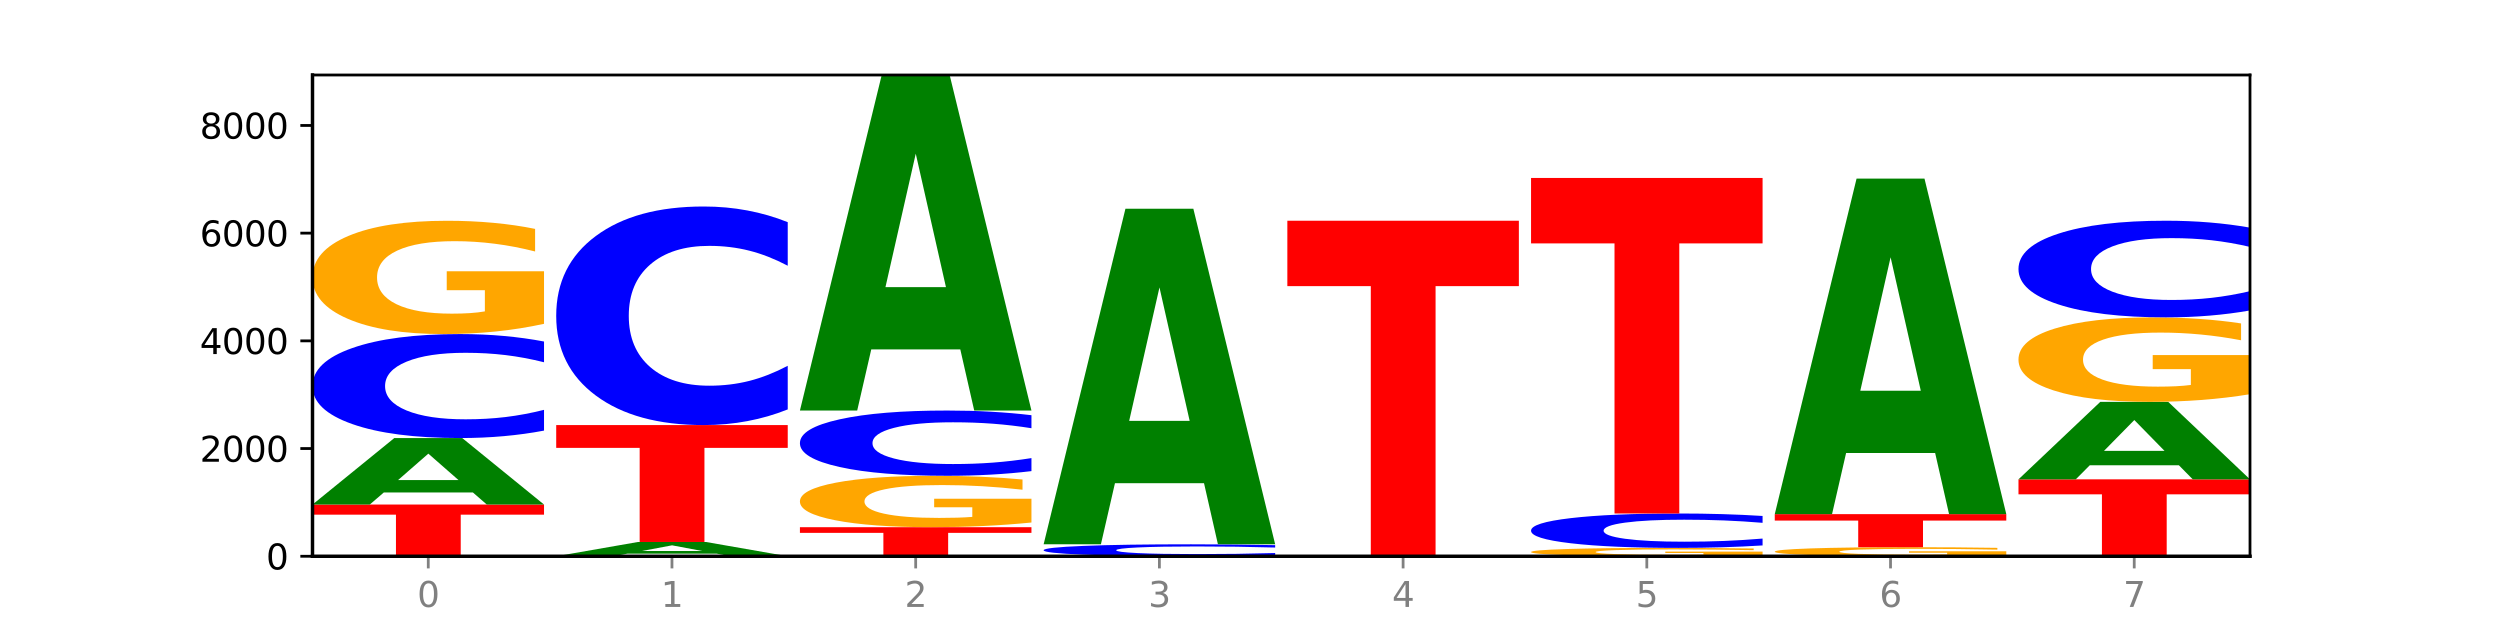<?xml version="1.0" encoding="utf-8" standalone="no"?>
<!DOCTYPE svg PUBLIC "-//W3C//DTD SVG 1.1//EN"
  "http://www.w3.org/Graphics/SVG/1.1/DTD/svg11.dtd">
<svg xmlns:xlink="http://www.w3.org/1999/xlink" width="720pt" height="180pt" viewBox="0 0 720 180" xmlns="http://www.w3.org/2000/svg" version="1.1">
 <defs>
  <style type="text/css">*{stroke-linejoin: round; stroke-linecap: butt}</style>
 </defs>
 <g id="figure_1">
  <g id="patch_1">
   <path d="M 0 180 
L 720 180 
L 720 0 
L 0 0 
z
" style="fill: #ffffff"/>
  </g>
  <g id="axes_1">
   <g id="patch_2">
    <path d="M 90 160.2 
L 648 160.2 
L 648 21.6 
L 90 21.6 
z
" style="fill: #ffffff"/>
   </g>
   <g id="line2d_1">
    <path d="M 90 160.2 
L 648 160.2 
" clip-path="url(#p863ce85b8a)" style="fill: none; stroke: #000000; stroke-width: 0.5; stroke-linecap: square"/>
   </g>
   <g id="patch_3">
    <path d="M 90 145.312 
L 156.679 145.312 
L 156.679 148.215 
L 132.69 148.215 
L 132.69 160.2 
L 114.036 160.2 
L 114.036 148.215 
L 90 148.215 
L 90 145.312 
z
" clip-path="url(#p863ce85b8a)" style="fill: #ff0000"/>
   </g>
   <g id="patch_4">
    <path d="M 136.189 141.823 
L 110.545 141.823 
L 106.496 145.312 
L 90 145.312 
L 113.558 126.159 
L 133.121 126.159 
L 156.679 145.312 
L 140.197 145.312 
L 136.189 141.823 
z
M 114.635 138.268 
L 132.058 138.268 
L 123.36 130.649 
L 114.635 138.268 
z
" clip-path="url(#p863ce85b8a)" style="fill: #008000"/>
   </g>
   <g id="patch_5">
    <path d="M 156.679 124.012 
Q 151.102 125.076 145.07 125.614 
Q 139.039 126.159 132.47 126.159 
Q 112.882 126.159 101.441 122.125 
Q 90 118.092 90 111.194 
Q 90 104.272 101.441 100.245 
Q 112.882 96.212 132.47 96.212 
Q 139.039 96.212 145.07 96.756 
Q 151.102 97.294 156.679 98.358 
L 156.679 104.328 
Q 151.051 102.917 145.591 102.262 
Q 140.131 101.606 134.1 101.606 
Q 123.281 101.606 117.082 104.161 
Q 110.899 106.71 110.899 111.194 
Q 110.899 115.661 117.082 118.216 
Q 123.281 120.764 134.1 120.764 
Q 140.131 120.764 145.591 120.109 
Q 151.051 119.447 156.679 118.036 
L 156.679 124.012 
z
" clip-path="url(#p863ce85b8a)" style="fill: #0000ff"/>
   </g>
   <g id="patch_6">
    <path d="M 156.679 93.259 
Q 149.955 94.736 142.722 95.477 
Q 135.489 96.212 127.778 96.212 
Q 110.353 96.212 100.177 91.817 
Q 90 87.422 90 79.907 
Q 90 72.304 100.356 67.943 
Q 110.727 63.582 128.764 63.582 
Q 135.713 63.582 142.079 64.175 
Q 148.46 64.761 154.109 65.921 
L 154.109 72.425 
Q 148.281 70.935 142.513 70.201 
Q 136.744 69.459 130.946 69.459 
Q 120.216 69.459 114.403 72.169 
Q 108.59 74.872 108.59 79.907 
Q 108.59 84.895 114.194 87.618 
Q 119.798 90.334 130.109 90.334 
Q 132.919 90.334 135.325 90.179 
Q 137.731 90.017 139.643 89.68 
L 139.643 83.574 
L 128.66 83.574 
L 128.66 78.134 
L 156.679 78.134 
L 156.679 93.259 
z
" clip-path="url(#p863ce85b8a)" style="fill: #ffa600"/>
   </g>
   <g id="patch_7">
    <path d="M 206.377 159.451 
L 180.734 159.451 
L 176.685 160.2 
L 160.189 160.2 
L 183.747 156.09 
L 203.31 156.09 
L 226.868 160.2 
L 210.386 160.2 
L 206.377 159.451 
z
M 184.824 158.689 
L 202.247 158.689 
L 193.549 157.054 
L 184.824 158.689 
z
" clip-path="url(#p863ce85b8a)" style="fill: #008000"/>
   </g>
   <g id="patch_8">
    <path d="M 160.189 122.421 
L 226.868 122.421 
L 226.868 128.988 
L 202.879 128.988 
L 202.879 156.09 
L 184.224 156.09 
L 184.224 128.988 
L 160.189 128.988 
L 160.189 122.421 
z
" clip-path="url(#p863ce85b8a)" style="fill: #ff0000"/>
   </g>
   <g id="patch_9">
    <path d="M 226.868 117.909 
Q 221.29 120.146 215.259 121.277 
Q 209.228 122.421 202.659 122.421 
Q 183.07 122.421 171.629 113.943 
Q 160.189 105.465 160.189 90.966 
Q 160.189 76.415 171.629 67.95 
Q 183.07 59.472 202.659 59.472 
Q 209.228 59.472 215.259 60.616 
Q 221.29 61.747 226.868 63.984 
L 226.868 76.532 
Q 221.24 73.568 215.78 72.189 
Q 210.32 70.811 204.289 70.811 
Q 193.47 70.811 187.27 76.181 
Q 181.088 81.539 181.088 90.966 
Q 181.088 100.354 187.27 105.725 
Q 193.47 111.082 204.289 111.082 
Q 210.32 111.082 215.78 109.704 
Q 221.24 108.313 226.868 105.348 
L 226.868 117.909 
z
" clip-path="url(#p863ce85b8a)" style="fill: #0000ff"/>
   </g>
   <g id="patch_10">
    <path d="M 230.377 151.825 
L 297.057 151.825 
L 297.057 153.459 
L 273.068 153.459 
L 273.068 160.2 
L 254.413 160.2 
L 254.413 153.459 
L 230.377 153.459 
L 230.377 151.825 
z
" clip-path="url(#p863ce85b8a)" style="fill: #ff0000"/>
   </g>
   <g id="patch_11">
    <path d="M 297.057 150.487 
Q 290.332 151.156 283.099 151.492 
Q 275.866 151.825 268.155 151.825 
Q 250.731 151.825 240.554 149.833 
Q 230.377 147.84 230.377 144.432 
Q 230.377 140.985 240.733 139.008 
Q 251.104 137.03 269.142 137.03 
Q 276.09 137.03 282.457 137.299 
Q 288.838 137.565 294.486 138.091 
L 294.486 141.04 
Q 288.658 140.365 282.89 140.031 
Q 277.122 139.695 271.323 139.695 
Q 260.594 139.695 254.781 140.924 
Q 248.967 142.149 248.967 144.432 
Q 248.967 146.694 254.571 147.929 
Q 260.175 149.16 270.487 149.16 
Q 273.296 149.16 275.702 149.09 
Q 278.108 149.017 280.021 148.864 
L 280.021 146.095 
L 269.037 146.095 
L 269.037 143.629 
L 297.057 143.629 
L 297.057 150.487 
z
" clip-path="url(#p863ce85b8a)" style="fill: #ffa600"/>
   </g>
   <g id="patch_12">
    <path d="M 297.057 135.683 
Q 291.479 136.351 285.448 136.689 
Q 279.417 137.03 272.848 137.03 
Q 253.259 137.03 241.818 134.499 
Q 230.377 131.967 230.377 127.638 
Q 230.377 123.293 241.818 120.765 
Q 253.259 118.234 272.848 118.234 
Q 279.417 118.234 285.448 118.576 
Q 291.479 118.913 297.057 119.581 
L 297.057 123.328 
Q 291.429 122.443 285.969 122.031 
Q 280.509 121.62 274.477 121.62 
Q 263.658 121.62 257.459 123.223 
Q 251.277 124.823 251.277 127.638 
Q 251.277 130.441 257.459 132.045 
Q 263.658 133.644 274.477 133.644 
Q 280.509 133.644 285.969 133.233 
Q 291.429 132.817 297.057 131.932 
L 297.057 135.683 
z
" clip-path="url(#p863ce85b8a)" style="fill: #0000ff"/>
   </g>
   <g id="patch_13">
    <path d="M 276.566 100.63 
L 250.922 100.63 
L 246.873 118.234 
L 230.377 118.234 
L 253.935 21.6 
L 273.499 21.6 
L 297.057 118.234 
L 280.574 118.234 
L 276.566 100.63 
z
M 255.012 82.695 
L 272.435 82.695 
L 263.737 44.257 
L 255.012 82.695 
z
" clip-path="url(#p863ce85b8a)" style="fill: #008000"/>
   </g>
   <g id="patch_14">
    <path d="M 367.245 159.953 
Q 361.668 160.076 355.636 160.137 
Q 349.605 160.2 343.036 160.2 
Q 323.448 160.2 312.007 159.736 
Q 300.566 159.273 300.566 158.48 
Q 300.566 157.684 312.007 157.221 
Q 323.448 156.757 343.036 156.757 
Q 349.605 156.757 355.636 156.82 
Q 361.668 156.882 367.245 157.004 
L 367.245 157.69 
Q 361.617 157.528 356.157 157.453 
Q 350.697 157.377 344.666 157.377 
Q 333.847 157.377 327.648 157.671 
Q 321.465 157.964 321.465 158.48 
Q 321.465 158.993 327.648 159.287 
Q 333.847 159.58 344.666 159.58 
Q 350.697 159.58 356.157 159.504 
Q 361.617 159.428 367.245 159.266 
L 367.245 159.953 
z
" clip-path="url(#p863ce85b8a)" style="fill: #0000ff"/>
   </g>
   <g id="patch_15">
    <path d="M 346.755 139.153 
L 321.111 139.153 
L 317.062 156.757 
L 300.566 156.757 
L 324.124 60.123 
L 343.687 60.123 
L 367.245 156.757 
L 350.763 156.757 
L 346.755 139.153 
z
M 325.201 121.218 
L 342.624 121.218 
L 333.926 82.78 
L 325.201 121.218 
z
" clip-path="url(#p863ce85b8a)" style="fill: #008000"/>
   </g>
   <g id="patch_16">
    <path d="M 370.755 63.566 
L 437.434 63.566 
L 437.434 82.412 
L 413.445 82.412 
L 413.445 160.2 
L 394.79 160.2 
L 394.79 82.412 
L 370.755 82.412 
L 370.755 63.566 
z
" clip-path="url(#p863ce85b8a)" style="fill: #ff0000"/>
   </g>
   <g id="patch_17">
    <path d="M 507.623 159.983 
Q 500.898 160.091 493.665 160.146 
Q 486.432 160.2 478.721 160.2 
Q 461.297 160.2 451.12 159.876 
Q 440.943 159.552 440.943 158.999 
Q 440.943 158.439 451.299 158.117 
Q 461.67 157.796 479.708 157.796 
Q 486.656 157.796 493.023 157.84 
Q 499.404 157.883 505.052 157.968 
L 505.052 158.448 
Q 499.224 158.338 493.456 158.284 
Q 487.688 158.229 481.889 158.229 
Q 471.16 158.229 465.347 158.429 
Q 459.533 158.628 459.533 158.999 
Q 459.533 159.366 465.137 159.567 
Q 470.741 159.767 481.053 159.767 
Q 483.862 159.767 486.268 159.756 
Q 488.674 159.744 490.587 159.719 
L 490.587 159.269 
L 479.603 159.269 
L 479.603 158.868 
L 507.623 158.868 
L 507.623 159.983 
z
" clip-path="url(#p863ce85b8a)" style="fill: #ffa600"/>
   </g>
   <g id="patch_18">
    <path d="M 507.623 157.086 
Q 502.045 157.438 496.014 157.616 
Q 489.983 157.796 483.414 157.796 
Q 463.825 157.796 452.384 156.461 
Q 440.943 155.127 440.943 152.844 
Q 440.943 150.554 452.384 149.221 
Q 463.825 147.886 483.414 147.886 
Q 489.983 147.886 496.014 148.066 
Q 502.045 148.244 507.623 148.597 
L 507.623 150.572 
Q 501.995 150.105 496.535 149.888 
Q 491.075 149.671 485.043 149.671 
Q 474.224 149.671 468.025 150.517 
Q 461.843 151.36 461.843 152.844 
Q 461.843 154.322 468.025 155.168 
Q 474.224 156.011 485.043 156.011 
Q 491.075 156.011 496.535 155.794 
Q 501.995 155.575 507.623 155.108 
L 507.623 157.086 
z
" clip-path="url(#p863ce85b8a)" style="fill: #0000ff"/>
   </g>
   <g id="patch_19">
    <path d="M 440.943 51.252 
L 507.623 51.252 
L 507.623 70.099 
L 483.634 70.099 
L 483.634 147.886 
L 464.979 147.886 
L 464.979 70.099 
L 440.943 70.099 
L 440.943 51.252 
z
" clip-path="url(#p863ce85b8a)" style="fill: #ff0000"/>
   </g>
   <g id="patch_20">
    <path d="M 577.811 159.964 
Q 571.087 160.082 563.854 160.141 
Q 556.621 160.2 548.91 160.2 
Q 531.486 160.2 521.309 159.849 
Q 511.132 159.498 511.132 158.898 
Q 511.132 158.291 521.488 157.943 
Q 531.859 157.595 549.896 157.595 
Q 556.845 157.595 563.211 157.642 
Q 569.592 157.689 575.241 157.781 
L 575.241 158.301 
Q 569.413 158.182 563.645 158.123 
Q 557.876 158.064 552.078 158.064 
Q 541.348 158.064 535.535 158.28 
Q 529.722 158.496 529.722 158.898 
Q 529.722 159.296 535.326 159.514 
Q 540.93 159.731 551.241 159.731 
Q 554.051 159.731 556.457 159.718 
Q 558.863 159.705 560.775 159.678 
L 560.775 159.191 
L 549.792 159.191 
L 549.792 158.757 
L 577.811 158.757 
L 577.811 159.964 
z
" clip-path="url(#p863ce85b8a)" style="fill: #ffa600"/>
   </g>
   <g id="patch_21">
    <path d="M 511.132 148.072 
L 577.811 148.072 
L 577.811 149.929 
L 553.822 149.929 
L 553.822 157.595 
L 535.168 157.595 
L 535.168 149.929 
L 511.132 149.929 
L 511.132 148.072 
z
" clip-path="url(#p863ce85b8a)" style="fill: #ff0000"/>
   </g>
   <g id="patch_22">
    <path d="M 557.321 130.469 
L 531.677 130.469 
L 527.628 148.072 
L 511.132 148.072 
L 534.69 51.438 
L 554.253 51.438 
L 577.811 148.072 
L 561.329 148.072 
L 557.321 130.469 
z
M 535.767 112.534 
L 553.19 112.534 
L 544.492 74.095 
L 535.767 112.534 
z
" clip-path="url(#p863ce85b8a)" style="fill: #008000"/>
   </g>
   <g id="patch_23">
    <path d="M 581.321 138.054 
L 648 138.054 
L 648 142.373 
L 624.011 142.373 
L 624.011 160.2 
L 605.356 160.2 
L 605.356 142.373 
L 581.321 142.373 
L 581.321 138.054 
z
" clip-path="url(#p863ce85b8a)" style="fill: #ff0000"/>
   </g>
   <g id="patch_24">
    <path d="M 627.51 133.988 
L 601.866 133.988 
L 597.817 138.054 
L 581.321 138.054 
L 604.879 115.737 
L 624.442 115.737 
L 648 138.054 
L 631.518 138.054 
L 627.51 133.988 
z
M 605.956 129.846 
L 623.379 129.846 
L 614.681 120.969 
L 605.956 129.846 
z
" clip-path="url(#p863ce85b8a)" style="fill: #008000"/>
   </g>
   <g id="patch_25">
    <path d="M 648 113.535 
Q 641.275 114.636 634.042 115.189 
Q 626.81 115.737 619.099 115.737 
Q 601.674 115.737 591.497 112.46 
Q 581.321 109.182 581.321 103.578 
Q 581.321 97.908 591.677 94.656 
Q 602.048 91.404 620.085 91.404 
Q 627.034 91.404 633.4 91.846 
Q 639.781 92.284 645.43 93.148 
L 645.43 97.999 
Q 639.602 96.888 633.833 96.34 
Q 628.065 95.787 622.267 95.787 
Q 611.537 95.787 605.724 97.808 
Q 599.911 99.823 599.911 103.578 
Q 599.911 107.298 605.515 109.328 
Q 611.119 111.354 621.43 111.354 
Q 624.239 111.354 626.645 111.238 
Q 629.051 111.118 630.964 110.866 
L 630.964 106.312 
L 619.98 106.312 
L 619.98 102.256 
L 648 102.256 
L 648 113.535 
z
" clip-path="url(#p863ce85b8a)" style="fill: #ffa600"/>
   </g>
   <g id="patch_26">
    <path d="M 648 89.409 
Q 642.422 90.398 636.391 90.898 
Q 630.36 91.404 623.791 91.404 
Q 604.202 91.404 592.762 87.655 
Q 581.321 83.905 581.321 77.494 
Q 581.321 71.059 592.762 67.315 
Q 604.202 63.566 623.791 63.566 
Q 630.36 63.566 636.391 64.072 
Q 642.422 64.572 648 65.562 
L 648 71.111 
Q 642.372 69.8 636.912 69.19 
Q 631.452 68.581 625.421 68.581 
Q 614.602 68.581 608.402 70.955 
Q 602.22 73.325 602.22 77.494 
Q 602.22 81.646 608.402 84.02 
Q 614.602 86.39 625.421 86.39 
Q 631.452 86.39 636.912 85.78 
Q 642.372 85.165 648 83.854 
L 648 89.409 
z
" clip-path="url(#p863ce85b8a)" style="fill: #0000ff"/>
   </g>
   <g id="matplotlib.axis_1">
    <g id="xtick_1">
     <g id="line2d_2">
      <defs>
       <path id="m14dbf536ef" d="M 0 0 
L 0 3.5 
" style="stroke: #808080; stroke-width: 0.8"/>
      </defs>
      <g>
       <use xlink:href="#m14dbf536ef" x="123.34" y="160.2" style="fill: #808080; stroke: #808080; stroke-width: 0.8"/>
      </g>
     </g>
     <g id="text_1">
      <!-- 0 -->
      <g style="fill: #808080" transform="translate(120.158 174.798) scale(0.1 -0.1)">
       <defs>
        <path id="DejaVuSans-30" d="M 2034 4250 
Q 1547 4250 1301 3770 
Q 1056 3291 1056 2328 
Q 1056 1369 1301 889 
Q 1547 409 2034 409 
Q 2525 409 2770 889 
Q 3016 1369 3016 2328 
Q 3016 3291 2770 3770 
Q 2525 4250 2034 4250 
z
M 2034 4750 
Q 2819 4750 3233 4129 
Q 3647 3509 3647 2328 
Q 3647 1150 3233 529 
Q 2819 -91 2034 -91 
Q 1250 -91 836 529 
Q 422 1150 422 2328 
Q 422 3509 836 4129 
Q 1250 4750 2034 4750 
z
" transform="scale(0.016)"/>
       </defs>
       <use xlink:href="#DejaVuSans-30"/>
      </g>
     </g>
    </g>
    <g id="xtick_2">
     <g id="line2d_3">
      <g>
       <use xlink:href="#m14dbf536ef" x="193.528" y="160.2" style="fill: #808080; stroke: #808080; stroke-width: 0.8"/>
      </g>
     </g>
     <g id="text_2">
      <!-- 1 -->
      <g style="fill: #808080" transform="translate(190.347 174.798) scale(0.1 -0.1)">
       <defs>
        <path id="DejaVuSans-31" d="M 794 531 
L 1825 531 
L 1825 4091 
L 703 3866 
L 703 4441 
L 1819 4666 
L 2450 4666 
L 2450 531 
L 3481 531 
L 3481 0 
L 794 0 
L 794 531 
z
" transform="scale(0.016)"/>
       </defs>
       <use xlink:href="#DejaVuSans-31"/>
      </g>
     </g>
    </g>
    <g id="xtick_3">
     <g id="line2d_4">
      <g>
       <use xlink:href="#m14dbf536ef" x="263.717" y="160.2" style="fill: #808080; stroke: #808080; stroke-width: 0.8"/>
      </g>
     </g>
     <g id="text_3">
      <!-- 2 -->
      <g style="fill: #808080" transform="translate(260.536 174.798) scale(0.1 -0.1)">
       <defs>
        <path id="DejaVuSans-32" d="M 1228 531 
L 3431 531 
L 3431 0 
L 469 0 
L 469 531 
Q 828 903 1448 1529 
Q 2069 2156 2228 2338 
Q 2531 2678 2651 2914 
Q 2772 3150 2772 3378 
Q 2772 3750 2511 3984 
Q 2250 4219 1831 4219 
Q 1534 4219 1204 4116 
Q 875 4013 500 3803 
L 500 4441 
Q 881 4594 1212 4672 
Q 1544 4750 1819 4750 
Q 2544 4750 2975 4387 
Q 3406 4025 3406 3419 
Q 3406 3131 3298 2873 
Q 3191 2616 2906 2266 
Q 2828 2175 2409 1742 
Q 1991 1309 1228 531 
z
" transform="scale(0.016)"/>
       </defs>
       <use xlink:href="#DejaVuSans-32"/>
      </g>
     </g>
    </g>
    <g id="xtick_4">
     <g id="line2d_5">
      <g>
       <use xlink:href="#m14dbf536ef" x="333.906" y="160.2" style="fill: #808080; stroke: #808080; stroke-width: 0.8"/>
      </g>
     </g>
     <g id="text_4">
      <!-- 3 -->
      <g style="fill: #808080" transform="translate(330.724 174.798) scale(0.1 -0.1)">
       <defs>
        <path id="DejaVuSans-33" d="M 2597 2516 
Q 3050 2419 3304 2112 
Q 3559 1806 3559 1356 
Q 3559 666 3084 287 
Q 2609 -91 1734 -91 
Q 1441 -91 1130 -33 
Q 819 25 488 141 
L 488 750 
Q 750 597 1062 519 
Q 1375 441 1716 441 
Q 2309 441 2620 675 
Q 2931 909 2931 1356 
Q 2931 1769 2642 2001 
Q 2353 2234 1838 2234 
L 1294 2234 
L 1294 2753 
L 1863 2753 
Q 2328 2753 2575 2939 
Q 2822 3125 2822 3475 
Q 2822 3834 2567 4026 
Q 2313 4219 1838 4219 
Q 1578 4219 1281 4162 
Q 984 4106 628 3988 
L 628 4550 
Q 988 4650 1302 4700 
Q 1616 4750 1894 4750 
Q 2613 4750 3031 4423 
Q 3450 4097 3450 3541 
Q 3450 3153 3228 2886 
Q 3006 2619 2597 2516 
z
" transform="scale(0.016)"/>
       </defs>
       <use xlink:href="#DejaVuSans-33"/>
      </g>
     </g>
    </g>
    <g id="xtick_5">
     <g id="line2d_6">
      <g>
       <use xlink:href="#m14dbf536ef" x="404.094" y="160.2" style="fill: #808080; stroke: #808080; stroke-width: 0.8"/>
      </g>
     </g>
     <g id="text_5">
      <!-- 4 -->
      <g style="fill: #808080" transform="translate(400.913 174.798) scale(0.1 -0.1)">
       <defs>
        <path id="DejaVuSans-34" d="M 2419 4116 
L 825 1625 
L 2419 1625 
L 2419 4116 
z
M 2253 4666 
L 3047 4666 
L 3047 1625 
L 3713 1625 
L 3713 1100 
L 3047 1100 
L 3047 0 
L 2419 0 
L 2419 1100 
L 313 1100 
L 313 1709 
L 2253 4666 
z
" transform="scale(0.016)"/>
       </defs>
       <use xlink:href="#DejaVuSans-34"/>
      </g>
     </g>
    </g>
    <g id="xtick_6">
     <g id="line2d_7">
      <g>
       <use xlink:href="#m14dbf536ef" x="474.283" y="160.2" style="fill: #808080; stroke: #808080; stroke-width: 0.8"/>
      </g>
     </g>
     <g id="text_6">
      <!-- 5 -->
      <g style="fill: #808080" transform="translate(471.102 174.798) scale(0.1 -0.1)">
       <defs>
        <path id="DejaVuSans-35" d="M 691 4666 
L 3169 4666 
L 3169 4134 
L 1269 4134 
L 1269 2991 
Q 1406 3038 1543 3061 
Q 1681 3084 1819 3084 
Q 2600 3084 3056 2656 
Q 3513 2228 3513 1497 
Q 3513 744 3044 326 
Q 2575 -91 1722 -91 
Q 1428 -91 1123 -41 
Q 819 9 494 109 
L 494 744 
Q 775 591 1075 516 
Q 1375 441 1709 441 
Q 2250 441 2565 725 
Q 2881 1009 2881 1497 
Q 2881 1984 2565 2268 
Q 2250 2553 1709 2553 
Q 1456 2553 1204 2497 
Q 953 2441 691 2322 
L 691 4666 
z
" transform="scale(0.016)"/>
       </defs>
       <use xlink:href="#DejaVuSans-35"/>
      </g>
     </g>
    </g>
    <g id="xtick_7">
     <g id="line2d_8">
      <g>
       <use xlink:href="#m14dbf536ef" x="544.472" y="160.2" style="fill: #808080; stroke: #808080; stroke-width: 0.8"/>
      </g>
     </g>
     <g id="text_7">
      <!-- 6 -->
      <g style="fill: #808080" transform="translate(541.29 174.798) scale(0.1 -0.1)">
       <defs>
        <path id="DejaVuSans-36" d="M 2113 2584 
Q 1688 2584 1439 2293 
Q 1191 2003 1191 1497 
Q 1191 994 1439 701 
Q 1688 409 2113 409 
Q 2538 409 2786 701 
Q 3034 994 3034 1497 
Q 3034 2003 2786 2293 
Q 2538 2584 2113 2584 
z
M 3366 4563 
L 3366 3988 
Q 3128 4100 2886 4159 
Q 2644 4219 2406 4219 
Q 1781 4219 1451 3797 
Q 1122 3375 1075 2522 
Q 1259 2794 1537 2939 
Q 1816 3084 2150 3084 
Q 2853 3084 3261 2657 
Q 3669 2231 3669 1497 
Q 3669 778 3244 343 
Q 2819 -91 2113 -91 
Q 1303 -91 875 529 
Q 447 1150 447 2328 
Q 447 3434 972 4092 
Q 1497 4750 2381 4750 
Q 2619 4750 2861 4703 
Q 3103 4656 3366 4563 
z
" transform="scale(0.016)"/>
       </defs>
       <use xlink:href="#DejaVuSans-36"/>
      </g>
     </g>
    </g>
    <g id="xtick_8">
     <g id="line2d_9">
      <g>
       <use xlink:href="#m14dbf536ef" x="614.66" y="160.2" style="fill: #808080; stroke: #808080; stroke-width: 0.8"/>
      </g>
     </g>
     <g id="text_8">
      <!-- 7 -->
      <g style="fill: #808080" transform="translate(611.479 174.798) scale(0.1 -0.1)">
       <defs>
        <path id="DejaVuSans-37" d="M 525 4666 
L 3525 4666 
L 3525 4397 
L 1831 0 
L 1172 0 
L 2766 4134 
L 525 4134 
L 525 4666 
z
" transform="scale(0.016)"/>
       </defs>
       <use xlink:href="#DejaVuSans-37"/>
      </g>
     </g>
    </g>
   </g>
   <g id="matplotlib.axis_2">
    <g id="ytick_1">
     <g id="line2d_10">
      <defs>
       <path id="ma04905c0bf" d="M 0 0 
L -3.5 0 
" style="stroke: #000000; stroke-width: 0.8"/>
      </defs>
      <g>
       <use xlink:href="#ma04905c0bf" x="90" y="160.2" style="stroke: #000000; stroke-width: 0.8"/>
      </g>
     </g>
     <g id="text_9">
      <!-- 0 -->
      <g transform="translate(76.638 163.999) scale(0.1 -0.1)">
       <use xlink:href="#DejaVuSans-30"/>
      </g>
     </g>
    </g>
    <g id="ytick_2">
     <g id="line2d_11">
      <g>
       <use xlink:href="#ma04905c0bf" x="90" y="129.183" style="stroke: #000000; stroke-width: 0.8"/>
      </g>
     </g>
     <g id="text_10">
      <!-- 2000 -->
      <g transform="translate(57.55 132.982) scale(0.1 -0.1)">
       <use xlink:href="#DejaVuSans-32"/>
       <use xlink:href="#DejaVuSans-30" x="63.623"/>
       <use xlink:href="#DejaVuSans-30" x="127.246"/>
       <use xlink:href="#DejaVuSans-30" x="190.869"/>
      </g>
     </g>
    </g>
    <g id="ytick_3">
     <g id="line2d_12">
      <g>
       <use xlink:href="#ma04905c0bf" x="90" y="98.166" style="stroke: #000000; stroke-width: 0.8"/>
      </g>
     </g>
     <g id="text_11">
      <!-- 4000 -->
      <g transform="translate(57.55 101.965) scale(0.1 -0.1)">
       <use xlink:href="#DejaVuSans-34"/>
       <use xlink:href="#DejaVuSans-30" x="63.623"/>
       <use xlink:href="#DejaVuSans-30" x="127.246"/>
       <use xlink:href="#DejaVuSans-30" x="190.869"/>
      </g>
     </g>
    </g>
    <g id="ytick_4">
     <g id="line2d_13">
      <g>
       <use xlink:href="#ma04905c0bf" x="90" y="67.149" style="stroke: #000000; stroke-width: 0.8"/>
      </g>
     </g>
     <g id="text_12">
      <!-- 6000 -->
      <g transform="translate(57.55 70.948) scale(0.1 -0.1)">
       <use xlink:href="#DejaVuSans-36"/>
       <use xlink:href="#DejaVuSans-30" x="63.623"/>
       <use xlink:href="#DejaVuSans-30" x="127.246"/>
       <use xlink:href="#DejaVuSans-30" x="190.869"/>
      </g>
     </g>
    </g>
    <g id="ytick_5">
     <g id="line2d_14">
      <g>
       <use xlink:href="#ma04905c0bf" x="90" y="36.132" style="stroke: #000000; stroke-width: 0.8"/>
      </g>
     </g>
     <g id="text_13">
      <!-- 8000 -->
      <g transform="translate(57.55 39.931) scale(0.1 -0.1)">
       <defs>
        <path id="DejaVuSans-38" d="M 2034 2216 
Q 1584 2216 1326 1975 
Q 1069 1734 1069 1313 
Q 1069 891 1326 650 
Q 1584 409 2034 409 
Q 2484 409 2743 651 
Q 3003 894 3003 1313 
Q 3003 1734 2745 1975 
Q 2488 2216 2034 2216 
z
M 1403 2484 
Q 997 2584 770 2862 
Q 544 3141 544 3541 
Q 544 4100 942 4425 
Q 1341 4750 2034 4750 
Q 2731 4750 3128 4425 
Q 3525 4100 3525 3541 
Q 3525 3141 3298 2862 
Q 3072 2584 2669 2484 
Q 3125 2378 3379 2068 
Q 3634 1759 3634 1313 
Q 3634 634 3220 271 
Q 2806 -91 2034 -91 
Q 1263 -91 848 271 
Q 434 634 434 1313 
Q 434 1759 690 2068 
Q 947 2378 1403 2484 
z
M 1172 3481 
Q 1172 3119 1398 2916 
Q 1625 2713 2034 2713 
Q 2441 2713 2670 2916 
Q 2900 3119 2900 3481 
Q 2900 3844 2670 4047 
Q 2441 4250 2034 4250 
Q 1625 4250 1398 4047 
Q 1172 3844 1172 3481 
z
" transform="scale(0.016)"/>
       </defs>
       <use xlink:href="#DejaVuSans-38"/>
       <use xlink:href="#DejaVuSans-30" x="63.623"/>
       <use xlink:href="#DejaVuSans-30" x="127.246"/>
       <use xlink:href="#DejaVuSans-30" x="190.869"/>
      </g>
     </g>
    </g>
   </g>
   <g id="patch_27">
    <path d="M 90 160.2 
L 90 21.6 
" style="fill: none; stroke: #000000; stroke-linejoin: miter; stroke-linecap: square"/>
   </g>
   <g id="patch_28">
    <path d="M 648 160.2 
L 648 21.6 
" style="fill: none; stroke: #000000; stroke-width: 0.8; stroke-linejoin: miter; stroke-linecap: square"/>
   </g>
   <g id="patch_29">
    <path d="M 90 160.2 
L 648 160.2 
" style="fill: none; stroke: #000000; stroke-linejoin: miter; stroke-linecap: square"/>
   </g>
   <g id="patch_30">
    <path d="M 90 21.6 
L 648 21.6 
" style="fill: none; stroke: #000000; stroke-width: 0.8; stroke-linejoin: miter; stroke-linecap: square"/>
   </g>
  </g>
 </g>
 <defs>
  <clipPath id="p863ce85b8a">
   <rect x="90" y="21.6" width="558" height="138.6"/>
  </clipPath>
 </defs>
</svg>
